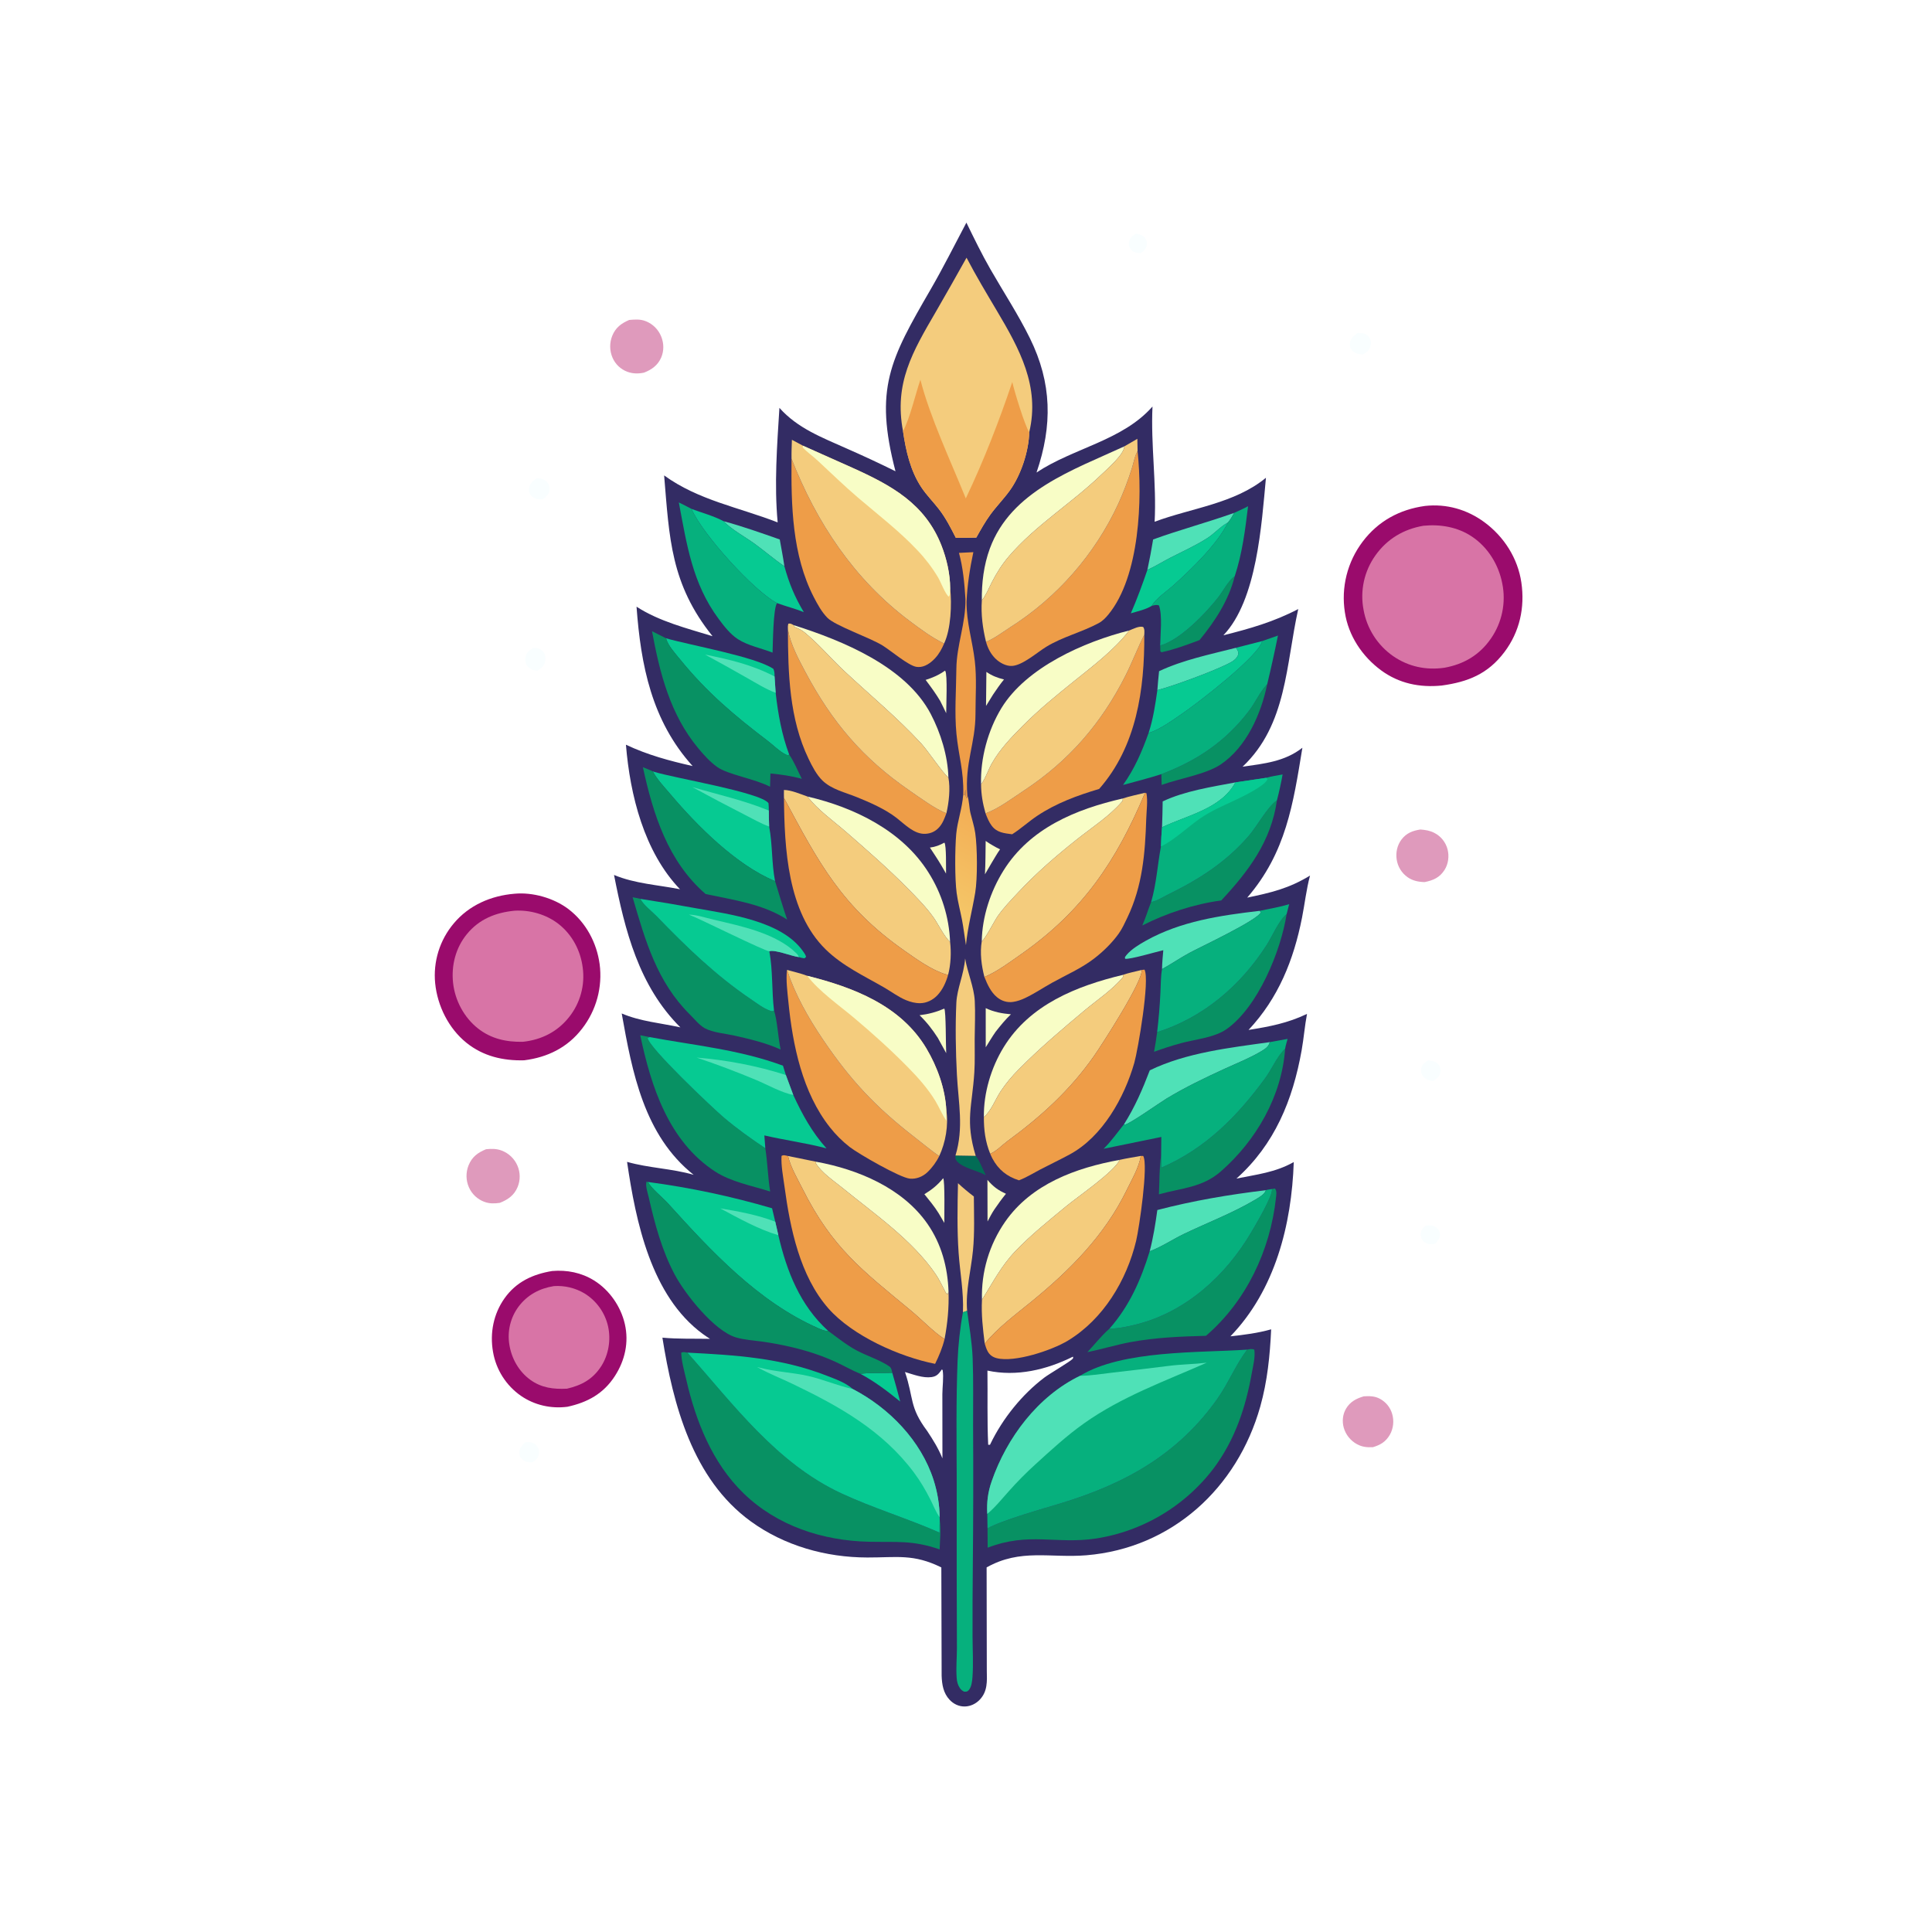 <?xml version="1.0" encoding="UTF-8" standalone="no"?>
<svg
   width="1024"
   height="1024"
   version="1.1"
   id="svg114"
   sodipodi:docname="agriculture.svg"
   inkscape:version="1.3.2 (091e20ef0f, 2023-11-25)"
   xmlns:inkscape="http://www.inkscape.org/namespaces/inkscape"
   xmlns:sodipodi="http://sodipodi.sourceforge.net/DTD/sodipodi-0.dtd"
   xmlns="http://www.w3.org/2000/svg"
   xmlns:svg="http://www.w3.org/2000/svg">
  <sodipodi:namedview
     id="namedview114"
     pagecolor="#ffffff"
     bordercolor="#000000"
     borderopacity="0.25"
     inkscape:showpageshadow="2"
     inkscape:pageopacity="0.0"
     inkscape:pagecheckerboard="0"
     inkscape:deskcolor="#d1d1d1"
     inkscape:zoom="0.53857401"
     inkscape:cx="421.48339"
     inkscape:cy="795.61952"
     inkscape:window-width="1920"
     inkscape:window-height="1011"
     inkscape:window-x="0"
     inkscape:window-y="0"
     inkscape:window-maximized="1"
     inkscape:current-layer="svg114" />
  <path
     fill="#F9FEFF"
     d="M602.071 123.864C603.934 124.14 605.486 124.487 606.761 125.999C607.696 127.107 607.989 128.321 607.862 129.741C607.676 131.812 606.18 133.048 604.633 134.201C604.107 134.165 603.579 134.143 603.055 134.085C601.529 133.916 600.103 133.293 599.211 131.976C598.424 130.814 598.128 129.701 598.394 128.303C598.833 126.003 600.255 125.068 602.071 123.864Z"
     id="path2" />
  <path
     fill="#F9FEFF"
     d="M755.604 649.501C757.748 649.384 759.851 649.296 761.562 650.845C762.668 651.847 763.106 652.712 763.206 654.204C763.345 656.287 761.974 657.787 760.674 659.204C760.111 659.342 760.15 659.348 759.475 659.427C757.637 659.643 755.96 659.313 754.555 658.016C753.504 657.046 753.027 655.8 753.011 654.393C752.987 652.137 754.107 650.984 755.604 649.501Z"
     id="path3" />
  <path
     fill="#F9FEFF"
     d="M756.903 562.044C757.086 562.05 757.27 562.048 757.454 562.062C759.39 562.212 761.221 562.71 762.485 564.294C763.507 565.575 763.725 566.882 763.43 568.465C763.016 570.681 761.335 571.839 759.558 572.959C757.496 572.662 755.757 572.315 754.365 570.631C753.297 569.338 752.969 567.937 753.263 566.275C753.634 564.179 755.216 563.08 756.903 562.044Z"
     id="path4" />
  <path
     fill="#F9FEFF"
     d="M278.464 764.465C279.472 764.374 280.478 764.256 281.483 764.47C282.862 764.764 284.126 765.659 284.897 766.835C285.678 768.026 285.891 769.393 285.598 770.779C285.14 772.935 283.911 773.958 282.151 775.134C280.103 775.014 278.321 774.924 276.736 773.456C275.559 772.368 275.141 771.134 275.22 769.557C275.331 767.346 276.93 765.841 278.464 764.465Z"
     id="path5" />
  <path
     fill="#F9FEFF"
     d="M284.588 253.451C286.542 253.529 288.672 253.954 289.993 255.55C291.168 256.969 291.533 258.382 291.198 260.195C290.815 262.27 289.216 263.56 287.581 264.678C286.804 264.688 286.012 264.699 285.239 264.606C283.521 264.399 281.81 263.41 280.948 261.878C280.26 260.654 280.281 259.365 280.588 258.038C281.102 255.815 282.805 254.646 284.588 253.451Z"
     id="path6" />
  <path
     fill="#F9FEFF"
     d="M719.571 176.488C720.227 176.483 720.884 176.478 721.539 176.52C723.083 176.617 724.724 177.405 725.63 178.714C726.553 180.049 726.857 181.466 726.496 183.038C725.912 185.583 724.558 186.59 722.425 187.849C721.666 187.83 721.577 187.845 720.743 187.733C718.984 187.496 717.146 186.63 716.161 185.096C715.409 183.926 715.354 182.59 715.594 181.268C716.003 179.017 717.831 177.718 719.571 176.488Z"
     id="path7" />
  <path
     fill="#F9FEFF"
     d="M282.546 343.423C283.274 343.435 284.033 343.422 284.753 343.555C286.132 343.811 287.402 344.693 288.189 345.841C289.098 347.166 289.302 348.744 288.992 350.298C288.47 352.918 287.128 354.126 284.944 355.503C284.745 355.495 284.545 355.498 284.346 355.478C282.371 355.285 280.485 354.429 279.327 352.763C278.368 351.383 278.191 349.71 278.575 348.1C279.142 345.719 280.59 344.716 282.546 343.423Z"
     id="path8" />
  <path
     fill="#DF9ABC"
     d="M722.843 740.078C725.864 739.905 728.63 739.904 731.364 741.378Q731.949 741.689 732.499 742.056Q733.05 742.423 733.561 742.844Q734.073 743.264 734.54 743.734Q735.007 744.203 735.425 744.716Q735.843 745.23 736.207 745.782Q736.572 746.335 736.88 746.921Q737.188 747.507 737.435 748.121Q737.683 748.734 737.869 749.37C738.957 753.009 738.548 757.129 736.656 760.432C734.539 764.129 731.663 765.85 727.678 767.033C724.583 767.188 722.022 766.965 719.249 765.461Q718.614 765.118 718.016 764.714Q717.418 764.309 716.863 763.847Q716.309 763.385 715.803 762.871Q715.297 762.356 714.844 761.793Q714.392 761.23 713.998 760.626Q713.604 760.021 713.272 759.38Q712.94 758.739 712.674 758.068Q712.407 757.397 712.209 756.703C711.279 753.34 711.631 749.696 713.402 746.666C715.571 742.954 718.84 741.246 722.843 740.078Z"
     id="path9" />
  <path
     fill="#DF9ABC"
     d="M752.807 439.654C755.428 439.846 757.907 440.228 760.264 441.464Q760.906 441.794 761.51 442.19Q762.114 442.586 762.673 443.044Q763.232 443.501 763.74 444.015Q764.247 444.529 764.697 445.094Q765.148 445.658 765.536 446.267Q765.924 446.876 766.246 447.523Q766.568 448.169 766.82 448.846Q767.072 449.523 767.251 450.223C768.168 453.824 767.652 457.911 765.648 461.07C763.053 465.161 759.612 466.615 755.077 467.521C751.85 467.456 748.756 466.828 746.074 464.953Q745.49 464.544 744.951 464.078Q744.412 463.613 743.923 463.094Q743.434 462.576 743.001 462.01Q742.567 461.444 742.194 460.838Q741.82 460.231 741.51 459.589Q741.2 458.948 740.957 458.278Q740.714 457.608 740.541 456.916Q740.368 456.225 740.266 455.52C739.705 451.828 740.56 447.924 742.843 444.939C745.451 441.529 748.701 440.305 752.807 439.654Z"
     id="path10" />
  <path
     fill="#DF9ABC"
     d="M333.472 169.588C336.603 169.306 339.423 169.076 342.4 170.287Q343.08 170.563 343.728 170.905Q344.377 171.248 344.988 171.654Q345.599 172.059 346.166 172.524Q346.734 172.99 347.251 173.509Q347.769 174.029 348.232 174.598Q348.695 175.167 349.098 175.78Q349.502 176.392 349.842 177.042Q350.182 177.692 350.455 178.373C351.905 181.949 351.974 185.941 350.441 189.504C348.671 193.62 345.374 195.947 341.323 197.513C338.393 198.13 335.39 198.107 332.558 197.066Q331.899 196.824 331.268 196.517Q330.637 196.209 330.04 195.839Q329.443 195.469 328.887 195.04Q328.331 194.612 327.822 194.129Q327.312 193.646 326.855 193.113Q326.397 192.581 325.995 192.005Q325.594 191.429 325.253 190.815Q324.913 190.201 324.636 189.556Q324.344 188.874 324.12 188.168Q323.895 187.461 323.742 186.735Q323.588 186.01 323.506 185.273Q323.424 184.536 323.415 183.794Q323.406 183.053 323.47 182.314Q323.533 181.575 323.669 180.846Q323.805 180.117 324.011 179.405Q324.218 178.693 324.493 178.004C326.253 173.653 329.281 171.385 333.472 169.588Z"
     id="path11" />
  <path
     fill="#DF9ABC"
     d="M257.618 609.116C260.5 608.804 263.26 608.797 265.995 609.864Q266.684 610.13 267.344 610.463Q268.003 610.797 268.626 611.194Q269.249 611.591 269.829 612.049Q270.409 612.507 270.94 613.02Q271.472 613.533 271.949 614.097Q272.427 614.66 272.846 615.269Q273.265 615.877 273.622 616.524Q273.978 617.171 274.268 617.851Q274.553 618.514 274.77 619.202Q274.988 619.89 275.136 620.596Q275.285 621.303 275.362 622.02Q275.44 622.738 275.447 623.459Q275.453 624.181 275.389 624.9Q275.324 625.618 275.188 626.327Q275.053 627.036 274.848 627.728Q274.642 628.42 274.37 629.088C272.525 633.563 269.25 635.821 264.902 637.541C262.003 637.938 259.53 638.033 256.738 637.008Q256.06 636.759 255.41 636.443Q254.76 636.128 254.144 635.749Q253.529 635.369 252.955 634.93Q252.381 634.491 251.854 633.997Q251.327 633.502 250.853 632.957Q250.378 632.413 249.96 631.823Q249.543 631.233 249.186 630.605Q248.83 629.976 248.538 629.315Q248.237 628.633 248.005 627.925Q247.772 627.216 247.612 626.488Q247.451 625.76 247.364 625.02Q247.276 624.279 247.263 623.534Q247.249 622.788 247.31 622.045Q247.371 621.302 247.505 620.569Q247.639 619.835 247.845 619.119Q248.052 618.402 248.328 617.71C250.144 613.181 253.237 610.9 257.618 609.116Z"
     id="path12" />
  <path
     fill="#9A0B6C"
     d="M292.688 673.658C300.51 673.003 308.164 674.506 314.877 678.679C323.026 683.744 329.061 692.468 331.187 701.8C333.39 711.466 331.249 721.044 325.908 729.319C319.86 738.69 311.446 743.275 300.77 745.614C292.075 746.739 283.304 744.788 276.067 739.789Q275.343 739.284 274.645 738.744Q273.946 738.203 273.276 737.629Q272.605 737.055 271.963 736.449Q271.322 735.842 270.711 735.204Q270.1 734.567 269.522 733.9Q268.944 733.233 268.399 732.538Q267.854 731.843 267.345 731.122Q266.835 730.401 266.362 729.656Q265.888 728.91 265.453 728.143Q265.017 727.375 264.619 726.586Q264.222 725.798 263.864 724.991Q263.506 724.184 263.189 723.36Q262.871 722.536 262.595 721.697Q262.319 720.859 262.084 720.008Q261.849 719.157 261.657 718.295Q261.465 717.433 261.316 716.563C259.56 706.557 261.538 696.391 267.452 688.071C273.619 679.395 282.413 675.334 292.688 673.658Z"
     id="path13" />
  <path
     fill="#D874A6"
     d="M293.569 681.657Q294.623 681.586 295.68 681.595Q296.736 681.604 297.789 681.692Q298.842 681.78 299.885 681.946Q300.928 682.113 301.956 682.358Q302.984 682.603 303.99 682.924Q304.997 683.245 305.976 683.641Q306.956 684.036 307.903 684.505Q308.85 684.973 309.759 685.511Q310.349 685.872 310.919 686.262Q311.49 686.652 312.04 687.07Q312.591 687.488 313.12 687.933Q313.649 688.378 314.155 688.849Q314.661 689.32 315.143 689.816Q315.625 690.311 316.081 690.831Q316.538 691.35 316.968 691.891Q317.398 692.432 317.8 692.994Q318.202 693.556 318.576 694.138Q318.95 694.719 319.294 695.319Q319.639 695.918 319.953 696.534Q320.267 697.15 320.549 697.781Q320.832 698.412 321.083 699.056Q321.334 699.7 321.552 700.356Q321.771 701.012 321.956 701.678Q322.141 702.344 322.293 703.018C323.874 710.146 322.573 718.119 318.57 724.26C314.137 731.062 308.199 734.27 300.488 736.035C293.4 736.377 287.04 735.636 281.092 731.339C274.975 726.921 271.059 719.917 269.94 712.509Q269.837 711.859 269.767 711.205Q269.697 710.551 269.659 709.894Q269.621 709.238 269.616 708.58Q269.61 707.922 269.638 707.265Q269.665 706.607 269.725 705.952Q269.784 705.297 269.876 704.646Q269.968 703.994 270.093 703.348Q270.217 702.702 270.373 702.063Q270.529 701.424 270.716 700.794Q270.904 700.163 271.122 699.543Q271.34 698.922 271.589 698.313Q271.838 697.704 272.117 697.108Q272.395 696.512 272.703 695.931Q273.011 695.35 273.347 694.784Q273.683 694.219 274.047 693.671Q274.411 693.122 274.801 692.593C279.475 686.334 285.984 682.871 293.569 681.657Z"
     id="path14" />
  <path
     fill="#9A0B6C"
     d="M272.679 473.697C282.32 472.777 293.585 475.98 301.283 481.842C310.517 488.874 316.27 499.586 317.822 511.013Q317.969 512.141 318.06 513.276Q318.151 514.41 318.186 515.547Q318.221 516.685 318.2 517.822Q318.179 518.96 318.101 520.095Q318.024 521.23 317.89 522.36Q317.757 523.49 317.567 524.613Q317.378 525.735 317.134 526.846Q316.889 527.957 316.59 529.055Q316.291 530.153 315.938 531.235Q315.585 532.316 315.179 533.379Q314.773 534.442 314.315 535.484Q313.857 536.526 313.348 537.543Q312.839 538.561 312.28 539.552Q311.722 540.544 311.115 541.506Q310.508 542.469 309.854 543.4Q309.2 544.331 308.501 545.229C300.824 555.222 290.152 560.439 277.822 561.981C266.606 562.277 256.108 559.837 247.228 552.7C237.793 545.116 231.867 533.174 230.653 521.204Q230.546 520.141 230.493 519.073Q230.44 518.006 230.44 516.937Q230.44 515.868 230.494 514.801Q230.548 513.733 230.655 512.67Q230.762 511.606 230.922 510.549Q231.083 509.493 231.295 508.445Q231.508 507.398 231.773 506.362Q232.038 505.327 232.355 504.306Q232.672 503.285 233.039 502.282Q233.406 501.278 233.823 500.294Q234.24 499.31 234.706 498.348Q235.172 497.386 235.685 496.448Q236.198 495.511 236.758 494.6Q237.318 493.69 237.922 492.808Q238.527 491.927 239.175 491.077Q239.822 490.227 240.512 489.41C248.639 479.727 260.258 474.729 272.679 473.697Z"
     id="path15" />
  <path
     fill="#D874A6"
     d="M272.749 482.69C280.84 482.19 289.45 484.638 295.878 489.597C303.201 495.246 307.703 503.739 308.853 512.859Q308.97 513.722 309.043 514.589Q309.117 515.457 309.146 516.327Q309.176 517.197 309.162 518.067Q309.148 518.938 309.09 519.806Q309.032 520.675 308.931 521.54Q308.83 522.404 308.685 523.263Q308.54 524.121 308.352 524.971Q308.165 525.822 307.935 526.661Q307.704 527.501 307.432 528.328Q307.16 529.155 306.847 529.967Q306.534 530.779 306.18 531.575Q305.826 532.37 305.433 533.147Q305.04 533.923 304.608 534.679Q304.176 535.435 303.707 536.169Q303.238 536.902 302.732 537.611Q302.227 538.32 301.686 539.002C295.495 546.848 287.082 551.082 277.242 552.165C268.509 552.391 260.337 550.612 253.349 545.107C245.939 539.27 241.124 530.207 240.128 520.855C239.145 511.635 241.544 502.312 247.462 495.101C254.028 487.1 262.681 483.679 272.749 482.69Z"
     id="path16" />
  <path
     fill="#9A0B6C"
     d="M755.277 268.16C766.647 266.899 777.606 270.032 786.777 276.798C797.171 284.465 804.464 295.882 806.347 308.718C808.293 321.986 805.472 334.855 797.367 345.614C788.657 357.174 778.093 361.446 764.118 363.352C752.489 364.514 741.478 362.276 731.959 355.249C721.969 347.875 714.655 336.876 712.806 324.504Q712.615 323.282 712.486 322.052Q712.356 320.821 712.289 319.586Q712.221 318.351 712.216 317.114Q712.21 315.877 712.266 314.641Q712.323 313.406 712.441 312.174Q712.559 310.943 712.739 309.719Q712.919 308.495 713.16 307.282Q713.401 306.069 713.702 304.869Q714.003 303.669 714.364 302.486Q714.725 301.303 715.145 300.139Q715.565 298.976 716.043 297.835Q716.521 296.694 717.055 295.578Q717.589 294.462 718.179 293.375Q718.768 292.287 719.411 291.231Q720.055 290.174 720.75 289.151Q721.445 288.128 722.191 287.141C730.431 276.19 741.807 270.03 755.277 268.16Z"
     id="path17" />
  <path
     fill="#D874A6"
     d="M754.452 278.658C763.521 277.78 772.647 279.332 780.288 284.483C788.722 290.17 794.334 299.375 796.244 309.301Q796.432 310.235 796.573 311.177Q796.714 312.12 796.808 313.068Q796.902 314.016 796.948 314.968Q796.994 315.92 796.992 316.873Q796.99 317.826 796.94 318.777Q796.891 319.729 796.794 320.677Q796.696 321.624 796.552 322.566Q796.407 323.508 796.216 324.441Q796.024 325.375 795.786 326.297Q795.547 327.22 795.263 328.13Q794.979 329.039 794.65 329.933Q794.32 330.827 793.946 331.704Q793.572 332.58 793.155 333.437Q792.738 334.293 792.278 335.128Q791.818 335.963 791.317 336.773Q790.816 337.584 790.275 338.368C784.248 347.133 775.913 352.054 765.549 353.923C755.875 355.311 746.556 353.37 738.455 347.799Q737.686 347.265 736.944 346.694Q736.202 346.122 735.489 345.515Q734.776 344.908 734.094 344.267Q733.412 343.625 732.762 342.951Q732.113 342.276 731.497 341.571Q730.881 340.865 730.301 340.13Q729.721 339.395 729.178 338.633Q728.634 337.87 728.129 337.081Q727.625 336.293 727.159 335.48Q726.693 334.668 726.268 333.833Q725.844 332.999 725.46 332.145Q725.077 331.29 724.736 330.418Q724.395 329.546 724.098 328.658Q723.801 327.77 723.547 326.868Q723.294 325.967 723.086 325.054Q722.877 324.141 722.714 323.219Q722.534 322.29 722.402 321.353Q722.269 320.416 722.184 319.473Q722.099 318.531 722.062 317.585Q722.025 316.639 722.035 315.693Q722.046 314.746 722.104 313.802Q722.163 312.857 722.269 311.917Q722.376 310.976 722.529 310.043Q722.683 309.109 722.884 308.184Q723.085 307.259 723.332 306.346Q723.58 305.432 723.873 304.532Q724.166 303.632 724.504 302.749Q724.843 301.865 725.226 300.999Q725.608 300.134 726.034 299.288Q726.46 298.443 726.928 297.621Q727.397 296.798 727.906 296.001Q728.415 295.203 728.964 294.432C735.2 285.644 743.927 280.46 754.452 278.658Z"
     id="path18" />
  <path
     id="path20"
     d="M 512.211 117.99 C 505.9 129.891 499.956 141.833 493.193 153.498 C 471.776 190.444 463.24 206.139 474.627 249.781 C 466.106 245.567 457.492 241.551 448.785 237.734 C 435.747 231.891 422.863 227.109 413.107 216.182 C 411.852 236.388 410.311 256.657 412.178 276.883 C 391.697 268.901 370.16 265.156 352.004 251.979 C 354.774 285.256 355.451 309.557 377.66 337.199 C 364.018 332.998 349.448 329.374 337.375 321.553 C 339.664 352.7 345.409 382.006 367.102 406.021 C 354.795 403.248 343.243 400.137 331.76 394.719 C 333.936 421.438 341.394 451.485 360.418 471.322 C 348.712 468.995 336.564 468.394 325.451 463.746 C 331.207 493.135 338.584 522.634 360.609 544.521 C 350.177 542.231 339.435 541.395 329.521 537.16 C 335.049 568.235 341.345 601.792 367.641 622.676 C 356.15 619.33 343.931 619.116 332.357 615.814 C 336.998 647.543 345.063 686.893 372.518 707.039 C 373.757 707.932 375.021 708.793 376.307 709.617 C 367.906 709.456 359.461 709.759 351.09 708.988 C 356.772 744.578 367.103 783.902 397.828 806.281 C 415.707 819.304 437.71 825.469 459.688 825.506 C 475.462 825.532 484.134 823.46 498.924 830.766 L 499.086 888.199 C 499.252 892.865 499.988 897.387 503.309 900.928 C 505.426 903.186 508.295 904.548 511.418 904.471 C 514.426 904.397 517.234 903.028 519.295 900.863 C 523.458 896.491 523.165 891.144 523.025 885.553 L 522.926 830.76 C 540.892 820.642 556.708 825.901 575.795 824.324 C 621.15 820.575 655.811 788.639 667.967 745.498 C 671.738 732.117 673.116 718.407 673.738 704.572 C 666.603 706.581 659.486 707.481 652.146 708.279 C 675.817 683.786 684.612 649.076 685.719 615.924 C 675.905 621.443 666.167 622.471 655.35 624.668 C 675.602 606.529 685.189 583.066 689.889 556.738 C 691.035 550.325 691.529 543.78 692.742 537.391 C 682.401 542.326 672.928 544.1 661.754 545.885 C 677.561 529.047 685.684 508.771 690.105 486.361 C 691.555 479.014 692.397 471.297 694.342 464.082 C 683.031 470.95 673.807 473.09 661.051 475.762 C 681.618 451.913 685.429 426.12 690.295 396.324 C 680.942 403.666 670.05 404.726 658.594 406.375 C 682.154 384.117 681.519 352.143 688.098 322.809 C 675.272 329.531 662.396 333.231 648.436 336.705 C 666.248 318.076 668.663 277.855 670.979 253.227 C 654.316 266.94 631.619 269.22 611.982 276.529 C 613.035 256.087 609.899 235.816 610.844 215.465 C 594.936 233.562 568.94 237.42 549.383 250.441 C 557.904 225.505 557.584 203.052 545.883 179.283 C 539.685 166.692 531.93 154.881 524.949 142.719 C 520.333 134.676 516.286 126.316 512.211 117.99 z M 568.699 719.055 C 568.808 719.511 568.922 719.713 568.504 720.23 C 567.458 721.521 556.141 728.176 553.613 730.082 C 541.736 739.033 531.435 751.836 524.961 765.254 L 524.729 765.744 L 523.762 765.775 C 523.15 752.704 523.545 739.531 523.363 726.441 C 538.848 729.773 554.722 726.023 568.699 719.055 z M 499.219 725.822 L 499.623 726.197 C 500.244 729.991 499.489 735.058 499.471 738.977 L 499.508 772.971 C 497.388 767.715 494.57 763.2 491.453 758.494 C 481.8 745.575 484.443 741.256 479.656 727.199 C 483.981 728.469 489.178 730.529 493.725 729.891 C 496.615 729.486 497.59 728.066 499.219 725.822 z "
     style="fill:#332c64;fill-opacity:1" />
  <path
     fill="#F8FDC6"
     d="M500.561 446.615C501.674 448.109 501.36 460.346 501.42 463.021L498.728 458.362C496.892 455.26 494.838 452.259 492.874 449.234C495.798 448.876 497.967 447.995 500.561 446.615Z"
     id="path21" />
  <path
     fill="#F8FDC6"
     d="M522.426 445.714C524.888 447.461 527.344 448.832 530.046 450.17C528.412 452.485 527.009 454.999 525.538 457.421L522.049 463.395C522.345 457.512 522.337 451.603 522.426 445.714Z"
     id="path22" />
  <path
     fill="#F8FDC6"
     d="M522.807 356.121C525.81 358.203 528.642 359.255 532.141 360.133C530.032 362.705 528.183 365.41 526.326 368.166L522.614 374.17L522.807 356.121Z"
     id="path23" />
  <path
     fill="#026C55"
     d="M506.423 612.44L517.144 612.628C519.35 615.401 520.892 619.71 522.493 622.92C518.316 620.478 510.089 619.059 507.098 615.351C506.199 614.236 506.343 613.786 506.423 612.44Z"
     id="path24" />
  <path
     fill="#F8FDC6"
     d="M523.364 625.348C526.359 628.876 528.951 630.835 533.181 632.721C530.988 635.408 528.994 638.174 527.035 641.035C525.673 643.04 524.581 645.278 523.418 647.405L523.364 625.348Z"
     id="path25" />
  <path
     fill="#F8FDC6"
     d="M500.853 355.473C500.906 355.523 500.973 355.561 501.012 355.622C502.253 357.532 501.497 374.518 501.504 378.008C500.49 375.823 499.381 373.672 498.317 371.51C495.973 367.583 493.361 364.001 490.6 360.367C494.447 359.148 497.566 357.796 500.853 355.473Z"
     id="path26" />
  <path
     fill="#F8FDC6"
     d="M499.911 624.477C500.888 625.894 500.466 644.921 500.507 648.171L497.541 643.11C495.329 639.499 492.586 636.252 489.944 632.953C493.965 630.5 496.92 628.131 499.911 624.477Z"
     id="path27" />
  <path
     fill="#06CA92"
     d="M455.997 728.156C461.416 727.463 467.424 727.851 472.924 727.625Q475.142 735.2 477.11 742.843C470.486 737.451 463.566 732.163 455.997 728.156Z"
     id="path28" />
  <path
     fill="#F8FDC6"
     d="M522.454 534.34C526.83 536.41 531.033 537.166 535.814 537.599C532.812 540.446 530.266 543.587 527.721 546.839C525.86 549.498 524.193 552.334 522.459 555.08L522.454 534.34Z"
     id="path29" />
  <path
     fill="#F8FDC6"
     d="M500.492 534.586C501.428 535.918 501.26 554.437 501.509 558.188L497.062 550.096C494.196 545.641 491.206 541.778 487.39 538.091C492.123 537.521 496.099 536.452 500.492 534.586Z"
     id="path30" />
  <path
     fill="#4FE1B7"
     d="M383.487 276.241C393.573 278.958 403.435 282.479 413.291 285.924C414.119 290.652 415.061 295.388 415.753 300.137C410.312 296.448 405.252 292.022 399.906 288.164C394.663 284.381 387.958 280.814 383.487 276.241Z"
     id="path31" />
  <path
     fill="#089163"
     d="M614.926 342.136C625.478 339.273 639.186 324.921 645.713 316.553C648.406 313.102 650.937 307.918 654.448 305.376C651.246 318.149 644.053 329.182 635.772 339.259C629.344 341.707 622.358 344.255 615.641 345.708L615.014 345.223C614.979 344.195 614.929 343.165 614.926 342.136Z"
     id="path32" />
  <path
     fill="#4FE1B7"
     d="M614.331 355.746C627.107 349.723 641.442 346.837 655.057 343.348C655.976 344.609 656.348 345.099 656.371 346.727C655.339 349.713 652.766 350.882 650.069 352.2C642.137 356.075 622.127 363.524 613.426 365.788C613.626 362.443 614.027 359.085 614.331 355.746Z"
     id="path33" />
  <path
     fill="#F4CC7D"
     d="M507.753 627.118C510.449 629.637 513.231 631.923 516.161 634.166C516.219 643.587 516.613 653.32 515.702 662.705C514.665 673.397 511.701 683.935 512.595 694.773L510.38 695.511C510.817 684.69 508.849 674.771 508.093 664.112C507.235 652.034 507.486 639.246 507.753 627.118Z"
     id="path34" />
  <path
     fill="#4FE1B7"
     d="M616.241 424.766C627.927 419.222 642.161 417.082 654.794 414.683C647.257 428.73 629.307 432.065 615.893 438.494Q616.158 431.632 616.241 424.766Z"
     id="path35" />
  <path
     fill="#4FE1B7"
     d="M611.179 285.927C625.312 280.782 639.941 276.911 654.131 271.837C653.132 273.674 652.158 275.347 650.814 276.954C646.773 279.11 643.724 282.752 639.878 285.224C633.708 289.189 626.734 292.293 620.216 295.649C616.201 297.716 612.253 300.217 608.138 302.046Q609.864 294.025 611.179 285.927Z"
     id="path36" />
  <path
     fill="#089163"
     d="M615.541 410.313C634.469 403.186 649.694 392.947 662.06 376.673C665.365 372.324 667.657 366.936 671.346 362.947C671.445 362.84 671.547 362.737 671.648 362.632C668.446 378.298 660.684 396.013 646.884 405.255C639.294 410.338 624.74 412.742 615.71 416.01L615.541 410.313Z"
     id="path38" />
  <defs
     id="defs39">
    <linearGradient
       id="gradient_0"
       gradientUnits="userSpaceOnUse"
       x1="527.278"
       y1="427.12"
       x2="495.722"
       y2="484.88">
      <stop
         offset="0"
         stop-color="#F2AB53"
         id="stop38" />
      <stop
         offset="1"
         stop-color="#F5C96A"
         id="stop39" />
    </linearGradient>
  </defs>
  <path
     fill="url(#gradient_0)"
     d="M510.532 421.091L511.36 421.332C511.412 420.908 511.545 418.751 511.743 418.582C511.841 419.399 511.849 420.074 511.822 420.9C511.792 421.839 511.876 422.21 512.26 423.038C512.834 422.174 512.68 422.649 512.726 421.616C513.709 424.399 513.672 428.111 514.394 431.08C515.237 434.544 516.374 437.933 516.893 441.47C518.02 449.154 518.145 465.533 516.883 473.132C515.32 482.54 512.873 491.385 511.973 500.97C511.234 496.415 510.716 491.794 509.834 487.269C508.934 482.649 507.681 478.045 507.055 473.378C506.028 465.734 506.135 449.892 506.812 442.137C507.414 435.234 509.949 428.839 510.532 421.091Z"
     id="path39" />
  <path
     fill="#06CA92"
     d="M608.138 302.046C612.253 300.217 616.201 297.716 620.216 295.649C626.734 292.293 633.708 289.189 639.878 285.224C643.724 282.752 646.773 279.11 650.814 276.954C645.308 288.331 631.464 301.646 622.052 310.137C618.618 313.235 612.689 317.149 610.466 321.093C607.347 323.059 602.897 324 599.366 325.076C602.657 317.514 605.475 309.847 608.138 302.046Z"
     id="path40" />
  <path
     fill="#4FE1B7"
     d="M613.411 641.341C632.453 636.37 651.407 633.175 670.928 630.83C670.381 633.007 667.068 634.804 665.194 635.916C653.41 642.908 640.17 647.955 627.786 653.865C621.724 656.758 615.593 660.925 609.357 663.218C611.252 655.975 612.397 648.744 613.411 641.341Z"
     id="path42" />
  <path
     fill="#06CA92"
     d="M668.947 339.803C667.529 347.411 635.321 372.228 627.777 377.406C622.224 381.218 615.134 386.547 608.771 388.513C611.178 381.19 612.349 373.404 613.426 365.788C622.127 363.524 642.137 356.075 650.069 352.2C652.766 350.882 655.339 349.713 656.371 346.727C656.348 345.099 655.976 344.609 655.057 343.348L668.947 339.803Z"
     id="path43" />
  <path
     fill="#4FE1B7"
     d="M616.569 503.634C612.605 504.525 599.137 508.555 596.338 508.181L596.227 507.355C596.608 506.8 596.73 506.588 597.133 506.106C599.66 503.082 603.889 500.539 607.294 498.628C625.778 488.253 646.888 485.192 667.608 482.77L668.334 483.457C666.746 487.658 635.898 502.061 630.251 505.141C625.359 507.81 620.772 510.966 615.896 513.647C615.958 510.293 616.269 506.972 616.569 503.634Z"
     id="path44" />
  <path
     fill="#EE9D48"
     d="M508.272 293.041L515.894 292.657C514.052 301.333 512.692 309.986 512.291 318.86C512.19 329.902 515.426 339.622 516.675 350.371C517.727 359.417 517.025 369.135 517.029 378.258C517.036 394.147 511.284 404.092 512.726 421.616C512.68 422.649 512.834 422.174 512.26 423.038C511.876 422.21 511.792 421.839 511.822 420.9C511.849 420.074 511.841 419.399 511.743 418.582C511.545 418.751 511.412 420.908 511.36 421.332L510.532 421.091C510.897 408.571 508.061 400.625 506.933 388.926C505.85 377.692 506.797 365.792 506.895 354.488C507.003 341.923 511.954 330.19 511.708 317.424C511.197 309.384 510.425 300.816 508.272 293.041Z"
     id="path45" />
  <path
     fill="#F4CC7D"
     d="M511.545 508.019C512.782 515.465 516.27 523.187 516.648 530.569C516.987 537.176 516.66 543.895 516.602 550.511C516.551 556.439 516.792 562.457 516.416 568.373C515.272 586.404 511.489 593.969 517.144 612.628L506.423 612.44C510.917 597.738 507.947 584.394 507.178 569.569C506.538 557.217 506.305 543.796 506.89 531.448C507.244 523.968 510.858 516.598 511.545 508.019Z"
     id="path46" />
  <path
     fill="#4FE1B7"
     d="M609.41 567.298C628.725 557.893 652.007 555.291 673.018 552.351C672.393 554.799 670.619 555.902 668.525 557.158C662.482 560.784 655.668 563.46 649.264 566.391C638.672 571.24 628.239 576.248 618.255 582.282C614.64 584.468 598.373 596.023 596.095 596.092L595.752 595.87C601.564 586.661 605.531 577.419 609.41 567.298Z"
     id="path47" />
  <path
     fill="#06CA92"
     d="M366.526 269.742C371.985 271.763 378.402 273.502 383.487 276.241C387.958 280.814 394.663 284.381 399.906 288.164C405.252 292.022 410.312 296.448 415.753 300.137C418.182 309.1 421.257 316.467 426.028 324.437C421.361 322.54 416.535 321.387 411.844 319.649C399.823 313.461 372.229 283.1 366.526 269.742Z"
     id="path48" />
  <path
     fill="#089163"
     d="M610.134 478.066C612.94 477.721 616.326 475.47 618.912 474.206C635.463 466.119 649.867 456.988 662.001 442.874C666.162 438.034 672.005 427.358 676.799 424.217C673.731 445.914 661.754 461.745 647.29 477.26C633.283 479.093 617.92 484.099 605.44 490.524C607.273 486.436 608.469 482.196 610.134 478.066Z"
     id="path49" />
  <path
     fill="#089163"
     d="M613.301 547.073C637.862 539.272 657.555 522.393 671.331 500.923C674.444 496.072 677.655 488.1 681.937 484.502C678.912 503.972 666.775 533.729 650.081 545.477C643.718 549.955 633.466 550.863 626.022 552.881Q618.757 554.881 611.678 557.465Q612.641 552.293 613.301 547.073Z"
     id="path50" />
  <path
     fill="#F8FDC6"
     d="M432.604 615.75C454.683 619.772 478.369 629.647 491.583 648.674C498.988 659.337 502.312 671.694 502.738 684.579L502.275 685.983C501.466 685.519 501.258 685.072 500.84 684.276C499.282 681.313 497.878 678.227 495.992 675.454C483.6 657.237 463.597 643.522 446.697 629.743C442.064 625.965 435.457 621.633 432.39 616.482L432.604 615.75Z"
     id="path51" />
  <path
     fill="#F8FDC6"
     d="M595.051 423.217C595.13 424.33 595.172 424.272 594.436 425.127C588.093 432.495 578.625 438.678 570.992 444.723C559.877 453.524 549.283 462.672 539.599 473.052C535.803 477.122 531.752 481.299 528.594 485.889C527.013 488.189 522.022 497.977 520.35 498.904C520.569 485.84 524.982 472.449 531.88 461.4C545.914 438.919 570.231 428.885 595.051 423.217Z"
     id="path52" />
  <path
     fill="#F8FDC6"
     d="M428.013 422.187C452.809 427.948 478.222 440.304 492.095 462.408Q493.398 464.464 494.564 466.6Q495.73 468.737 496.753 470.946Q497.777 473.154 498.653 475.425Q499.529 477.696 500.254 480.02Q500.98 482.343 501.551 484.71Q502.122 487.076 502.537 489.474Q502.952 491.873 503.209 494.293Q503.466 496.714 503.563 499.146C500.996 497.314 497.125 489.611 495.061 486.649C491.01 480.834 485.725 475.544 480.747 470.51C470.475 460.123 459.304 450.384 448.279 440.804C441.75 435.13 433.172 429.076 428.013 422.187Z"
     id="path53" />
  <path
     fill="#F8FDC6"
     d="M520.464 688.926Q520.422 687.555 520.435 686.183Q520.448 684.811 520.516 683.44Q520.583 682.07 520.706 680.703Q520.828 679.337 521.005 677.976Q521.181 676.616 521.412 675.263Q521.643 673.911 521.927 672.568Q522.212 671.226 522.55 669.896Q522.887 668.567 523.278 667.251Q523.669 665.936 524.111 664.638Q524.554 663.339 525.048 662.059Q525.542 660.779 526.087 659.52Q526.632 658.261 527.227 657.024Q527.821 655.788 528.465 654.576Q529.108 653.364 529.799 652.179Q530.491 650.994 531.229 649.837Q531.966 648.68 532.75 647.554C546.708 627.497 570.318 618.952 593.505 614.74C590.353 621.234 571.343 634.169 564.937 639.462C555.904 646.926 546.378 654.558 538.274 663.021C530.601 671.036 526.266 679.683 520.464 688.926Z"
     id="path54" />
  <path
     fill="#F8FDC6"
     d="M595.126 516.715L595.273 517.767C589.949 524.376 581.382 530.08 574.842 535.541C562.919 545.499 550.717 555.85 539.811 566.917C536.273 570.508 533.197 574.153 530.397 578.358C527.714 582.387 525.165 589.137 521.469 592.076C521.292 579.292 525.305 565.894 531.971 555.033C545.797 532.508 570.48 522.631 595.126 516.715Z"
     id="path55" />
  <path
     fill="#F8FDC6"
     d="M595.92 236.582C595.823 240.887 586.613 248.796 583.407 251.872C567.699 266.946 549.04 278.217 534.749 294.842C531.139 299.04 528.254 303.64 525.721 308.555C524.078 311.741 522.634 315.454 520.395 318.245C520.26 308.979 521.418 299.499 524.625 290.766C535.858 260.182 568.868 249.086 595.92 236.582Z"
     id="path56" />
  <path
     fill="#089163"
     d="M615.498 618.907C638.963 608.791 655.88 591.616 670.688 571.308C674.052 566.694 676.571 560.583 680.485 556.513C680.703 556.286 680.929 556.067 681.151 555.844C679.377 580.988 665.787 604.498 647.057 620.883C637.229 629.48 626.336 629.637 614.247 633.01C614.615 626.327 614.394 618.993 615.42 612.411C615.546 614.565 615.486 616.749 615.498 618.907Z"
     id="path57" />
  <path
     fill="#F8FDC6"
     d="M519.978 415.719C519.574 401.972 523.605 387.101 530.744 375.356C543.854 353.788 574.611 340.132 598.508 334.17C590.65 344.43 579.086 353.139 569.072 361.19C559.846 368.608 550.744 376.039 542.366 384.427C536.22 390.58 530.034 396.992 525.711 404.594C523.777 407.995 522.303 412.7 519.978 415.719Z"
     id="path58" />
  <path
     fill="#F8FDC6"
     d="M420.64 331.319C446.632 339.573 480.131 353.248 493.323 378.429C498.593 388.487 502.371 400.697 502.672 412.095C500.108 410.259 491.583 397.654 488.281 394.078C475.485 380.223 461.204 368.488 447.48 355.66C440.423 349.063 434.092 341.48 426.63 335.349C425.107 334.098 423.62 333.294 421.783 332.585C420.988 332.279 421.046 332.039 420.64 331.319Z"
     id="path59" />
  <path
     fill="#06B07D"
     d="M661.498 268.319C659.979 280.895 658.427 293.283 654.448 305.376C650.937 307.918 648.406 313.102 645.713 316.553C639.186 324.921 625.478 339.273 614.926 342.136C614.999 336.297 616.183 326.3 614.291 320.919C612.856 320.36 611.955 320.79 610.466 321.093C612.689 317.149 618.618 313.235 622.052 310.137C631.464 301.646 645.308 288.331 650.814 276.954C652.158 275.347 653.132 273.674 654.131 271.837C656.589 270.696 659.127 269.629 661.498 268.319Z"
     id="path60" />
  <path
     fill="#06CA92"
     d="M353.027 338.311C366.239 342.104 400.319 348.018 409.916 354.521C410.521 355.915 410.519 357.052 410.529 358.534L411.113 367.21C412.393 378.463 414.329 389.368 418.317 400.016C417.532 400.297 417.284 400.297 416.491 399.921C413.366 398.44 409.779 394.861 406.965 392.72C389.115 379.14 374.601 366.933 360.338 349.345C357.876 346.309 353.997 342.137 353.027 338.311Z"
     id="path61" />
  <path
     fill="#4FE1B7"
     d="M373.675 346.93C386.814 349.581 398.505 352.299 410.529 358.534L411.113 367.21C405.876 365.267 400.827 362.064 395.959 359.325Q384.889 352.998 373.675 346.93Z"
     id="path62" />
  <path
     fill="#06CA92"
     d="M346.002 408.835L346.625 409.044C356.475 412.259 403.284 419.946 407.32 425.711C407.427 427.016 407.51 428.284 407.48 429.596C407.526 432.422 407.514 435.266 407.661 438.088C409.501 447.547 408.913 457.458 410.803 467.034C390.193 458.471 369.499 437.707 355.276 420.884C352.176 417.217 348.212 413.093 346.002 408.835Z"
     id="path63" />
  <path
     fill="#4FE1B7"
     d="M366.949 417.167C380.589 421.172 394.279 424.181 407.48 429.596C407.526 432.422 407.514 435.266 407.661 438.088C403.279 436.485 398.932 433.975 394.759 431.858Q380.752 424.706 366.949 417.167Z"
     id="path64" />
  <path
     fill="#06B07D"
     d="M359.794 266.305C362.064 267.409 364.311 268.529 366.526 269.742C372.229 283.1 399.823 313.461 411.844 319.649C409.791 322.479 409.652 341.364 409.476 345.898C403.621 343.613 396.347 342.177 391.098 338.769C387.027 336.125 383.741 331.852 380.881 328.002C366.957 309.262 363.989 288.495 359.794 266.305Z"
     id="path65" />
  <path
     fill="#089163"
     d="M674.126 630.214L675.761 629.937C676.842 631.294 676.477 633.145 676.296 634.818C673.29 662.673 660.519 689.68 639.193 708.005C625.719 708.369 612.424 708.876 599.139 711.359C591.468 712.792 583.999 715.111 576.36 716.651C580.114 712.645 583.892 707.808 588.019 704.245C592.906 704.132 597.987 703.083 602.712 701.867C628.759 695.165 649.663 676.042 663.114 653.268C665.064 649.968 674.946 633.404 674.126 630.214Z"
     id="path66" />
  <path
     fill="#06B07D"
     d="M510.38 695.511L512.595 694.773C513.716 703.001 515.197 711.496 515.52 719.783C515.984 731.678 515.713 743.697 515.759 755.606Q515.993 792.853 515.611 830.098Q515.416 848.697 515.468 867.297C515.491 874.411 515.948 881.791 515.434 888.876C515.279 891.017 514.956 894.112 513.456 895.802C512.617 896.748 512.059 896.638 510.932 896.589C509.984 896.08 509.374 895.639 508.774 894.75C507.605 893.017 507.213 891.365 507.052 889.292C506.654 884.152 507.184 878.672 507.188 873.491L507.075 836.315L507.074 782.966C506.998 762.485 506.736 741.931 507.528 721.462C507.852 713.112 508.855 703.727 510.38 695.511Z"
     id="path67" />
  <path
     fill="#089163"
     d="M340.748 406.636C342.524 407.322 344.262 408.065 346.002 408.835C348.212 413.093 352.176 417.217 355.276 420.884C369.499 437.707 390.193 458.471 410.803 467.034C412.875 473.852 414.901 480.628 417.188 487.382C404.173 479.019 388.748 477.037 373.987 473.852C353.973 456.493 346.191 431.614 340.748 406.636Z"
     id="path68" />
  <path
     fill="#06B07D"
     d="M667.608 482.77C672.911 481.618 678.084 480.85 683.292 479.218L681.937 484.502C677.655 488.1 674.444 496.072 671.331 500.923C657.555 522.393 637.862 539.272 613.301 547.073Q614.549 536.657 615.047 526.178C615.272 522.051 615.185 517.714 615.896 513.647C620.772 510.966 625.359 507.81 630.251 505.141C635.898 502.061 666.746 487.658 668.334 483.457L667.608 482.77Z"
     id="path69" />
  <path
     fill="#089163"
     d="M339.344 548.706L344.36 549.686L343.25 550.082C343.667 555.087 377.648 587.241 383.682 592.353C390.609 598.221 398.078 603.551 405.634 608.575C406.808 616.165 407.001 623.916 408.194 631.531C398.596 628.451 387.492 626.456 378.988 620.909C354.409 604.876 345.082 575.949 339.344 548.706Z"
     id="path70" />
  <path
     fill="#06B07D"
     d="M668.947 339.803L677.344 336.855Q674.736 349.796 671.648 362.632C671.547 362.737 671.445 362.84 671.346 362.947C667.657 366.936 665.365 372.324 662.06 376.673C649.694 392.947 634.469 403.186 615.541 410.313C608.892 412.495 601.979 414.158 595.234 416.043C601.373 407.417 605.234 398.4 608.771 388.513C615.134 386.547 622.224 381.218 627.777 377.406C635.321 372.228 667.529 347.411 668.947 339.803Z"
     id="path71" />
  <path
     fill="#089163"
     d="M335.307 475.569C336.69 475.801 338.028 476.086 339.39 476.418C341.181 479.81 345.344 482.83 348.06 485.639C363.693 501.804 379.279 516.932 397.962 529.591C401.002 531.65 404.641 534.485 408.139 535.674C409.15 536.017 409.314 536.049 410.25 535.609C411.969 540.639 412.424 550.27 413.771 556.287C406.153 552.803 397.41 550.721 389.248 548.887C384.443 547.808 377.765 547.303 373.534 544.975C370.723 543.428 368.053 540.084 365.764 537.823C348.189 520.467 342.031 498.557 335.307 475.569Z"
     id="path72" />
  <path
     fill="#06B07D"
     d="M671.145 412.255C673.988 411.45 676.904 410.992 679.809 410.478C678.977 415.123 677.993 419.651 676.799 424.217C672.005 427.358 666.162 438.034 662.001 442.874C649.867 456.988 635.463 466.119 618.912 474.206C616.326 475.47 612.94 477.721 610.134 478.066C612.974 468.228 613.469 458.558 615.331 448.645C615.429 445.246 615.585 441.881 615.893 438.494C629.307 432.065 647.257 428.73 654.794 414.683Q662.978 413.527 671.145 412.255Z"
     id="path73" />
  <path
     fill="#06CA92"
     d="M654.794 414.683Q662.978 413.527 671.145 412.255L671.795 412.998C670.496 416.579 657.928 422.566 654.191 424.309C647.828 427.276 641.651 429.914 635.866 433.944C629.706 438.236 621.85 445.645 615.331 448.645C615.429 445.246 615.585 441.881 615.893 438.494C629.307 432.065 647.257 428.73 654.794 414.683Z"
     id="path74" />
  <path
     fill="#089163"
     d="M345.581 334.556Q349.321 336.401 353.027 338.311C353.997 342.137 357.876 346.309 360.338 349.345C374.601 366.933 389.115 379.14 406.965 392.72C409.779 394.861 413.366 398.44 416.491 399.921C417.284 400.297 417.532 400.297 418.317 400.016C420.944 403.747 422.88 408.703 424.986 412.798C419.455 411.272 414.055 410.497 408.344 409.956L408.156 416.978C399.765 412.691 385.763 410.56 380.119 406.513C376.302 403.775 372.978 400.082 369.996 396.484C355.181 378.607 349.722 356.849 345.581 334.556Z"
     id="path75" />
  <path
     fill="#06CA92"
     d="M339.39 476.418Q354.129 478.681 368.794 481.379C386.588 484.554 414.044 488.046 425.487 503.996C426.143 504.911 426.964 506.031 427.24 507.131C427.035 507.324 426.541 507.948 426.249 507.914C425.314 507.805 424.314 507.537 423.41 507.283C419.476 506.772 410.708 503.163 407.76 504.169C409.681 514.375 408.983 525.246 410.25 535.609C409.314 536.049 409.15 536.017 408.139 535.674C404.641 534.485 401.002 531.65 397.962 529.591C379.279 516.932 363.693 501.804 348.06 485.639C345.344 482.83 341.181 479.81 339.39 476.418Z"
     id="path76" />
  <path
     fill="#4FE1B7"
     d="M365.125 484.764C369.395 484.871 373.986 486.436 378.144 487.418C392.605 490.832 411.261 494.521 422.189 505.37C422.744 505.921 423.17 506.537 423.41 507.283C419.476 506.772 410.708 503.163 407.76 504.169C405.512 504.281 370.989 486.953 365.125 484.764Z"
     id="path77" />
  <path
     fill="#EE9D48"
     d="M522.352 431.095C529.31 428.604 536.565 423.051 542.728 418.992C566.509 403.329 583.758 383.429 596.556 358.039C600.132 350.946 602.929 343.499 606.499 336.435C606.658 365.438 602.406 395.619 582.575 418.152C571.025 421.601 559.771 425.698 549.679 432.454C545.147 435.488 541.046 439.295 536.458 442.184C532.24 441.611 528.459 441.352 525.663 437.708C524.198 435.798 523.2 433.34 522.352 431.095Z"
     id="path78" />
  <path
     fill="#06B07D"
     d="M673.018 552.351L682.45 550.635C682.02 552.328 681.403 554.124 681.151 555.844C680.929 556.067 680.703 556.286 680.485 556.513C676.571 560.583 674.052 566.694 670.688 571.308C655.88 591.616 638.963 608.791 615.498 618.907C615.486 616.749 615.546 614.565 615.42 612.411L615.527 602.607L584.941 608.876C588.932 604.984 592.258 600.213 595.752 595.87L596.095 596.092C598.373 596.023 614.64 584.468 618.255 582.282C628.239 576.248 638.672 571.24 649.264 566.391C655.668 563.46 662.482 560.784 668.525 557.158C670.619 555.902 672.393 554.799 673.018 552.351Z"
     id="path79" />
  <path
     fill="#06B07D"
     d="M670.928 630.83C671.898 630.482 673.102 630.395 674.126 630.214C674.946 633.404 665.064 649.968 663.114 653.268C649.663 676.042 628.759 695.165 602.712 701.867C597.987 703.083 592.906 704.132 588.019 704.245C598.606 692.229 604.702 678.382 609.357 663.218C615.593 660.925 621.724 656.758 627.786 653.865C640.17 647.955 653.41 642.908 665.194 635.916C667.068 634.804 670.381 633.007 670.928 630.83Z"
     id="path80" />
  <path
     fill="#EE9D48"
     d="M417.612 333.722C419.073 341.607 423.186 349.264 426.933 356.3C441.028 382.769 457.318 401.975 482.059 419.008C486.965 422.386 496.263 429.214 501.627 431.016C500.632 433.682 499.721 436.258 497.805 438.439C495.866 440.647 493.412 441.788 490.484 441.941C484.533 442.251 479.575 436.894 475.159 433.479C469.104 428.796 461.105 425.316 454.003 422.444C447.937 419.991 440.757 418.392 435.95 413.734C432.778 410.66 430.45 406.12 428.55 402.171C418.314 380.898 417.684 356.863 417.612 333.722Z"
     id="path81" />
  <path
     fill="#F4CC7D"
     d="M605.081 514.109C606.058 519.587 584.114 553.587 579.936 559.57C567.244 577.749 551.744 591.803 533.943 604.836C531.056 606.949 528.15 610.159 524.83 611.511C522.236 605.118 521.448 598.941 521.469 592.076C525.165 589.137 527.714 582.387 530.397 578.358C533.197 574.153 536.273 570.508 539.811 566.917C550.717 555.85 562.919 545.499 574.842 535.541C581.382 530.08 589.949 524.376 595.273 517.767L595.126 516.715C598.302 515.587 601.804 514.934 605.081 514.109Z"
     id="path82" />
  <path
     fill="#06CA92"
     d="M343.507 626.484Q360.178 628.696 376.629 632.183Q393.081 635.671 409.215 640.415L410.908 647.566L412.534 654.683C416.981 673.82 424.031 691.814 438.877 705.33C437.055 705.538 435.338 704.719 433.699 703.996C401.631 689.852 377.001 663.169 353.978 637.746C351.482 634.99 344.566 629.281 343.507 626.484Z"
     id="path83" />
  <path
     fill="#4FE1B7"
     d="M412.534 654.683C402.003 651.588 391.414 645.646 381.763 640.47C391.253 642.022 401.976 643.99 410.908 647.566L412.534 654.683Z"
     id="path84" />
  <path
     fill="#F4CC7D"
     d="M417.612 333.722C417.534 332.581 417.544 331.716 417.809 330.601C419.078 330.259 419.505 330.768 420.64 331.319C421.046 332.039 420.988 332.279 421.783 332.585C423.62 333.294 425.107 334.098 426.63 335.349C434.092 341.48 440.423 349.063 447.48 355.66C461.204 368.488 475.485 380.223 488.281 394.078C491.583 397.654 500.108 410.259 502.672 412.095C503.788 417.855 502.935 425.323 501.627 431.016C496.263 429.214 486.965 422.386 482.059 419.008C457.318 401.975 441.028 382.769 426.933 356.3C423.186 349.264 419.073 341.607 417.612 333.722Z"
     id="path85" />
  <path
     fill="#EE9D48"
     d="M497.802 612.778C496.308 615.848 493.993 618.998 491.501 621.347C489.026 623.678 485.658 625.018 482.243 624.704C477.029 624.226 455.159 611.633 450.347 607.931Q447.439 605.663 444.824 603.063Q442.21 600.462 439.926 597.567C425.272 579.101 420.125 553.901 417.853 530.915C417.317 525.499 416.511 519.475 417.11 514.06C421.491 527.254 428.306 539.297 436.055 550.786C450.65 572.428 464.064 586.705 484.727 602.723C489.045 606.07 493.32 609.664 497.802 612.778Z"
     id="path86" />
  <path
     fill="#EE9D48"
     d="M419.531 243.159C432.8 277.089 452.731 307.118 482.118 329.132C487.896 333.461 493.882 337.931 500.393 341.084C499.169 343.967 497.76 346.549 495.624 348.87C493.402 351.284 490.115 353.712 486.645 353.531C486.311 353.514 485.976 353.484 485.645 353.431C481.44 352.759 472.051 344.754 467.712 342.083C460.885 337.879 442.679 331.662 438.527 327.427C435.482 324.32 433.299 320.314 431.322 316.481C419.808 294.157 419.29 267.698 419.531 243.159Z"
     id="path87" />
  <path
     fill="#F4CC7D"
     d="M593.505 614.74C597.176 613.915 600.936 613.341 604.639 612.667C603.753 618.668 599.746 625.461 597.104 630.884C585.439 654.82 567.177 673.119 546.819 689.765C538.254 696.769 528.989 703.554 521.926 712.143C520.95 704.363 520.049 696.782 520.464 688.926C526.266 679.683 530.601 671.036 538.274 663.021C546.378 654.558 555.904 646.926 564.937 639.462C571.343 634.169 590.353 621.234 593.505 614.74Z"
     id="path88" />
  <path
     fill="#06CA92"
     d="M405.634 608.575C398.078 603.551 390.609 598.221 383.682 592.353C377.648 587.241 343.667 555.087 343.25 550.082L344.36 549.686C368.369 554.146 391.893 556.306 414.988 564.832L416.519 569.782L420.445 580.353C425.206 590.655 430.387 600.154 438.053 608.654C427.211 605.793 416.041 604.324 405.122 601.798L405.634 608.575Z"
     id="path89" />
  <path
     fill="#4FE1B7"
     d="M369.261 560.542C385.113 561.831 401.364 564.913 416.519 569.782L420.445 580.353C414.238 579.186 406.603 574.826 400.601 572.35Q385.143 565.885 369.261 560.542Z"
     id="path90" />
  <path
     fill="#F4CC7D"
     d="M417.665 612.704Q425.146 614.169 432.604 615.75L432.39 616.482C435.457 621.633 442.064 625.965 446.697 629.743C463.597 643.522 483.6 657.237 495.992 675.454C497.878 678.227 499.282 681.313 500.84 684.276C501.258 685.072 501.466 685.519 502.275 685.983L502.738 684.579C503.019 693.157 502.229 701.324 500.636 709.749C494.481 705.746 488.688 699.51 482.978 694.78C456.906 673.185 441.128 661.511 425.311 629.985C422.565 624.512 419.063 618.669 417.665 612.704Z"
     id="path91" />
  <path
     fill="#F4CC7D"
     d="M595.051 423.217C598.858 421.952 603.006 421.17 606.906 420.18C591.637 456.451 573.893 482.86 541.334 505.663C535.322 509.873 528.525 515.002 521.752 517.819C520.197 511.726 519.308 505.159 520.35 498.904C522.022 497.977 527.013 488.189 528.594 485.889C531.752 481.299 535.803 477.122 539.599 473.052C549.283 462.672 559.877 453.524 570.992 444.723C578.625 438.678 588.093 432.495 594.436 425.127C595.172 424.272 595.13 424.33 595.051 423.217Z"
     id="path92" />
  <path
     fill="#EE9D48"
     d="M602.943 239.029C605.594 264.467 604.139 305.446 587.464 325.711C585.987 327.506 584.361 329.181 582.294 330.292C573.368 335.09 563.213 337.503 554.47 342.862C549.636 345.825 542.125 352.554 536.47 352.952C533.304 353.174 529.853 351.281 527.659 349.133C525.104 346.631 523.571 343.605 522.607 340.197C526.992 338.437 531.419 335.046 535.403 332.487Q537.73 331.007 540.003 329.445Q542.275 327.882 544.491 326.24Q546.707 324.598 548.862 322.878Q551.018 321.157 553.111 319.361Q555.203 317.566 557.231 315.696Q559.259 313.827 561.218 311.886Q563.178 309.946 565.067 307.937Q566.956 305.928 568.773 303.852Q570.589 301.777 572.331 299.639Q574.072 297.5 575.736 295.301Q577.4 293.101 578.984 290.844Q580.569 288.587 582.072 286.275Q583.575 283.962 584.994 281.598Q586.414 279.233 587.748 276.82Q589.083 274.406 590.33 271.947Q591.578 269.487 592.737 266.985Q596.84 257.929 599.836 248.449C600.745 245.653 601.27 242.377 602.567 239.76C602.689 239.515 602.818 239.273 602.943 239.029Z"
     id="path93" />
  <path
     fill="#F4CC7D"
     d="M598.508 334.17C600.675 333.34 603.656 331.675 605.892 332.297C606.785 333.517 606.528 334.996 606.499 336.435C602.929 343.499 600.132 350.946 596.556 358.039C583.758 383.429 566.509 403.329 542.728 418.992C536.565 423.051 529.31 428.604 522.352 431.095C520.889 425.941 520.03 421.082 519.978 415.719C522.303 412.7 523.777 407.995 525.711 404.594C530.034 396.992 536.22 390.58 542.366 384.427C550.744 376.039 559.846 368.608 569.072 361.19C579.086 353.139 590.65 344.43 598.508 334.17Z"
     id="path94" />
  <path
     fill="#F4CC7D"
     d="M415.515 422.897C415.47 421.494 415.485 420.098 415.507 418.695C419.306 418.731 424.364 420.899 428.013 422.187C433.172 429.076 441.75 435.13 448.279 440.804C459.304 450.384 470.475 460.123 480.747 470.51C485.725 475.544 491.01 480.834 495.061 486.649C497.125 489.611 500.996 497.314 503.563 499.146C504.246 504.824 503.956 511.191 502.514 516.738Q501.825 516.576 501.149 516.369C493.512 513.996 485.914 508.467 479.367 503.879C446.132 480.588 433.989 457.363 415.515 422.897Z"
     id="path95" />
  <path
     fill="#EE9D48"
     d="M415.515 422.897C433.989 457.363 446.132 480.588 479.367 503.879C485.914 508.467 493.512 513.996 501.149 516.369Q501.825 516.576 502.514 516.738C501.373 520.665 499.636 524.597 496.766 527.58C494.388 530.051 491.154 531.668 487.69 531.712C485.148 531.744 482.622 531.084 480.282 530.13C476.215 528.473 472.456 525.607 468.65 523.41C457.878 517.193 446.642 512.024 437.629 503.211C417.378 483.406 415.783 449.614 415.515 422.897Z"
     id="path96" />
  <path
     fill="#EE9D48"
     d="M605.081 514.109L606.601 513.921C609.551 519.222 603.103 556.685 601.203 563.328C595.954 581.685 584.357 602.461 567.03 611.845C561.878 614.635 556.557 617.154 551.359 619.864C547.67 621.787 543.958 624.124 540.072 625.593C533.692 623.578 529.165 619.963 525.983 614.008C525.551 613.199 525.183 612.358 524.83 611.511C528.15 610.159 531.056 606.949 533.943 604.836C551.744 591.803 567.244 577.749 579.936 559.57C584.114 553.587 606.058 519.587 605.081 514.109Z"
     id="path97" />
  <path
     fill="#EE9D48"
     d="M606.906 420.18L607.658 420.47C608.395 424.628 607.675 429.662 607.538 433.898C606.943 452.261 605.59 469.51 597.508 486.391C596.156 489.214 594.773 492.279 592.951 494.819C589.34 499.85 584.629 504.446 579.717 508.194C572.999 513.321 565.211 516.669 557.86 520.747C553.048 523.416 548.362 526.589 543.399 528.949C541.37 529.914 539.184 530.711 536.952 531.033C533.871 531.478 530.967 530.581 528.55 528.635C525.177 525.92 523.326 521.745 521.752 517.819C528.525 515.002 535.322 509.873 541.334 505.663C573.893 482.86 591.637 456.451 606.906 420.18Z"
     id="path98" />
  <path
     fill="#EE9D48"
     d="M495.626 722.871C476.756 719.133 451.889 708.053 439.071 693.488C423.931 676.283 418.774 650.918 415.786 628.794C415.089 623.631 413.922 617.853 414.225 612.664C415.392 611.961 416.361 612.467 417.665 612.704C419.063 618.669 422.565 624.512 425.311 629.985C441.128 661.511 456.906 673.185 482.978 694.78C488.688 699.51 494.481 705.746 500.636 709.749C499.493 714.36 497.717 718.618 495.626 722.871Z"
     id="path99" />
  <path
     fill="#EE9D48"
     d="M604.639 612.667L605.921 612.669C608.755 617.338 603.732 651.214 602.178 657.668C597.127 678.649 584.792 699.169 566.017 710.561C557.633 715.648 537.791 722.317 528.224 719.843C526.178 719.314 524.575 718.187 523.536 716.328C522.823 715.05 522.35 713.543 521.926 712.143C528.989 703.554 538.254 696.769 546.819 689.765C567.177 673.119 585.439 654.82 597.104 630.884C599.746 625.461 603.753 618.668 604.639 612.667Z"
     id="path100" />
  <path
     fill="#F4CC7D"
     d="M595.92 236.582Q599.35 234.55 602.821 232.589L602.943 239.029C602.818 239.273 602.689 239.515 602.567 239.76C601.27 242.377 600.745 245.653 599.836 248.449Q596.84 257.929 592.737 266.985Q591.578 269.487 590.33 271.947Q589.083 274.406 587.748 276.82Q586.414 279.233 584.994 281.598Q583.575 283.962 582.072 286.275Q580.569 288.587 578.984 290.844Q577.4 293.101 575.736 295.301Q574.072 297.5 572.331 299.639Q570.589 301.777 568.773 303.852Q566.956 305.928 565.067 307.937Q563.178 309.946 561.218 311.886Q559.259 313.827 557.231 315.696Q555.203 317.566 553.111 319.362Q551.018 321.157 548.862 322.878Q546.707 324.598 544.491 326.24Q542.275 327.882 540.003 329.445Q537.73 331.007 535.403 332.487C531.419 335.046 526.992 338.437 522.607 340.197C520.865 333.069 519.87 325.588 520.395 318.245C522.634 315.454 524.078 311.741 525.721 308.555C528.254 303.64 531.139 299.04 534.749 294.842C549.04 278.217 567.699 266.946 583.407 251.872C586.613 248.796 595.823 240.887 595.92 236.582Z"
     id="path101" />
  <path
     fill="#089163"
     d="M455.997 728.156C451.576 726.34 447.356 723.88 443.001 721.885C435.247 718.335 427.246 715.752 418.941 713.863Q411.57 712.147 404.077 711.083C399.453 710.442 394.493 710.181 390.021 708.839C378.562 705.398 363.104 685.899 357.582 675.494C350.871 662.848 347.041 648.729 343.893 634.826C343.376 632.542 341.972 628.577 342.656 626.318L343.507 626.484C344.566 629.281 351.482 634.99 353.978 637.746C377.001 663.169 401.631 689.852 433.699 703.996C435.338 704.719 437.055 705.538 438.877 705.33C443.855 708.973 448.868 713.047 454.332 715.912C459.628 718.688 466.268 720.793 471.164 724.075C472.479 724.957 472.62 726.144 472.924 727.625C467.424 727.851 461.416 727.463 455.997 728.156Z"
     id="path102" />
  <path
     fill="#089163"
     d="M661.035 715.331C662.416 715.07 663.456 714.769 664.808 715.344C665.401 719.217 664.188 723.814 663.503 727.657C660.24 745.967 654.638 762.899 643.426 778.027Q642.721 778.96 641.994 779.876Q641.266 780.792 640.517 781.69Q639.768 782.588 638.997 783.468Q638.226 784.348 637.435 785.209Q636.643 786.07 635.831 786.912Q635.019 787.753 634.187 788.575Q633.355 789.397 632.503 790.199Q631.651 791 630.78 791.781Q629.91 792.562 629.02 793.322Q628.131 794.082 627.224 794.82Q626.316 795.558 625.392 796.274Q624.467 796.99 623.525 797.683Q622.583 798.377 621.625 799.048Q620.667 799.718 619.693 800.366Q618.718 801.013 617.729 801.637Q616.74 802.261 615.735 802.86Q614.731 803.46 613.713 804.036Q612.695 804.611 611.663 805.162Q610.631 805.712 609.586 806.238Q608.541 806.764 607.484 807.264Q606.427 807.765 605.358 808.239Q604.289 808.714 603.209 809.163Q602.129 809.612 601.039 810.035Q599.948 810.458 598.848 810.854Q597.747 811.251 596.638 811.62Q595.528 811.99 594.41 812.333Q593.292 812.676 592.166 812.992Q591.039 813.308 589.906 813.597Q588.773 813.886 587.633 814.147Q586.493 814.408 585.347 814.642Q584.201 814.876 583.049 815.082Q581.898 815.289 580.742 815.467C559.699 818.584 545.279 811.883 523.485 820.314L523.407 810.084C530.941 805.7 553.926 799.353 563.227 796.486C596.677 786.174 624.517 770.712 645.239 741.392C650.984 733.263 654.789 723.749 660.669 715.812C660.789 715.65 660.913 715.491 661.035 715.331Z"
     id="path103" />
  <path
     fill="#F4CC7D"
     d="M417.11 514.06C420.667 515.061 424.433 515.896 427.882 517.203C452.346 523.338 477.387 532.893 490.963 555.615C496.756 565.31 501.029 577.117 501.569 588.471C502.797 596.404 501.177 605.529 497.802 612.778C493.32 609.664 489.045 606.07 484.727 602.723C464.064 586.705 450.65 572.428 436.055 550.786C428.306 539.297 421.491 527.254 417.11 514.06Z"
     id="path104" />
  <path
     fill="#F8FDC6"
     d="M427.882 517.203C452.346 523.338 477.387 532.893 490.963 555.615C496.756 565.31 501.029 577.117 501.569 588.471C501.473 590.332 501.594 592.195 501.675 594.055C499.371 590.922 497.809 586.854 495.756 583.49C491.786 576.986 486.702 571.251 481.381 565.827C472.327 556.598 462.582 547.833 452.698 539.509C444.892 532.936 433.984 525.332 427.882 517.203Z"
     id="path105" />
  <path
     fill="#089163"
     d="M498.018 821.22C483.586 816.226 475.36 817.481 460.577 817.159C436.092 816.626 411.876 808.774 394.048 791.432C377.516 775.352 368.784 753.249 363.71 731.154C362.677 726.655 361.149 721.517 361.08 716.922C362.338 716.422 363.047 716.722 364.349 716.92C388.821 744.509 411.644 775.615 446.062 791.574C463.004 799.43 480.957 804.793 497.987 812.313C498.006 810.156 497.963 807.98 498.084 805.827C498.8 810.771 498.196 816.22 498.018 821.22Z"
     id="path106" />
  <path
     fill="#F4CC7D"
     d="M419.728 233.093Q422.675 234.611 425.57 236.226L451.729 247.906C472.371 257.217 490.226 266.855 498.969 289.079C501.739 296.118 503.594 304.205 503.613 311.788C504.538 320.207 504.034 333.395 500.393 341.084C493.882 337.931 487.896 333.461 482.118 329.132C452.731 307.118 432.8 277.089 419.531 243.159C419.462 239.803 419.616 236.447 419.728 233.093Z"
     id="path107" />
  <path
     fill="#F8FDC6"
     d="M503.613 311.788C503.563 312.391 503.5 312.993 503.47 313.598C503.416 314.699 503.526 315.285 502.897 316.231C501.198 315.313 498.47 308.123 497.19 306.023Q494.881 302.172 492.163 298.598Q489.445 295.024 486.352 291.769C476.668 281.444 465.299 272.769 454.563 263.587C447.267 257.348 440.433 250.658 433.395 244.14C430.809 241.745 427.913 239.728 425.45 237.205L425.57 236.226L451.729 247.906C472.371 257.217 490.226 266.855 498.969 289.079C501.739 296.118 503.594 304.205 503.613 311.788Z"
     id="path108" />
  <path
     fill="#06CA92"
     d="M364.349 716.92C389.917 718.226 413.918 719.677 438.086 729.114C442.65 730.896 448.349 732.88 452.005 736.227C471.247 746.222 488.178 763.587 494.846 784.541C496.833 790.786 498.016 797.602 498.025 804.166L498.084 805.827C497.963 807.98 498.006 810.156 497.987 812.313C480.957 804.793 463.004 799.43 446.062 791.574C411.644 775.615 388.821 744.509 364.349 716.92Z"
     id="path109" />
  <path
     fill="#4FE1B7"
     d="M498.025 804.166C496.064 801.475 494.712 797.926 493.197 794.93C490.638 789.867 487.837 785.067 484.438 780.512C467.754 758.154 444.796 745.355 420.137 733.517C414.051 730.595 407.602 728.086 401.717 724.805L401.268 724.55C401.8 724.683 402.337 724.803 402.867 724.942C411.199 727.12 419.863 727.375 428.277 729.282C436.337 731.108 444.009 734.495 452.005 736.227C471.247 746.222 488.178 763.587 494.846 784.541C496.833 790.786 498.016 797.602 498.025 804.166Z"
     id="path110" />
  <path
     fill="#06B07D"
     d="M572.457 729.196C594.866 715.486 635.515 717.074 661.035 715.331C660.913 715.491 660.789 715.65 660.669 715.812C654.789 723.749 650.984 733.263 645.239 741.392C624.517 770.712 596.677 786.174 563.227 796.486C553.926 799.353 530.941 805.7 523.407 810.084L523.275 802.4C522.929 796.221 523.581 790.965 525.616 785.098C533.65 761.936 550.097 740.026 572.457 729.196Z"
     id="path111" />
  <path
     fill="#4FE1B7"
     d="M572.457 729.196C578.156 729.17 583.978 728.174 589.639 727.517Q604.628 725.816 619.596 723.934C626.242 723.095 632.938 723.063 639.57 722.267C617.318 732.086 594.422 740.28 574.43 754.499C565.356 760.953 556.987 768.653 548.77 776.146Q541.438 782.805 534.85 790.201C531.136 794.306 527.544 798.873 523.275 802.4C522.929 796.221 523.581 790.965 525.616 785.098C533.65 761.936 550.097 740.026 572.457 729.196Z"
     id="path112" />
  <path
     fill="#F4CC7D"
     d="M478.615 228.545C473.795 203.09 483.653 186.483 496.064 165.169C501.584 155.689 506.914 146.14 512.286 136.579C517.281 146.151 522.844 155.41 528.351 164.693C540.351 184.922 551.297 204.745 545.525 229.09C545.27 239.222 541.135 251.785 535.194 260.008C531.999 264.43 528.127 268.349 524.902 272.768C522.095 276.615 519.787 280.783 517.456 284.927C513.84 285.052 510.209 285.009 506.59 285.024C503.964 279.82 501.273 274.562 497.701 269.93C494.692 266.027 491.129 262.476 488.393 258.379C482.531 249.602 480.114 238.833 478.615 228.545Z"
     id="path113" />
  <path
     fill="#EE9D48"
     d="M487.827 201.265C492.929 221.192 504.072 244.8 511.891 264.167C521.46 244.064 529.401 223.564 536.538 202.485C537.592 207.264 543.222 225.778 545.525 229.09C545.27 239.222 541.135 251.785 535.194 260.008C531.999 264.43 528.127 268.349 524.902 272.768C522.095 276.615 519.787 280.783 517.456 284.927C513.84 285.052 510.209 285.009 506.59 285.024C503.964 279.82 501.273 274.562 497.701 269.93C494.692 266.027 491.129 262.476 488.393 258.379C482.531 249.602 480.114 238.833 478.615 228.545C482.254 221.849 485.202 208.927 487.827 201.265Z"
     id="path114" />
</svg>
